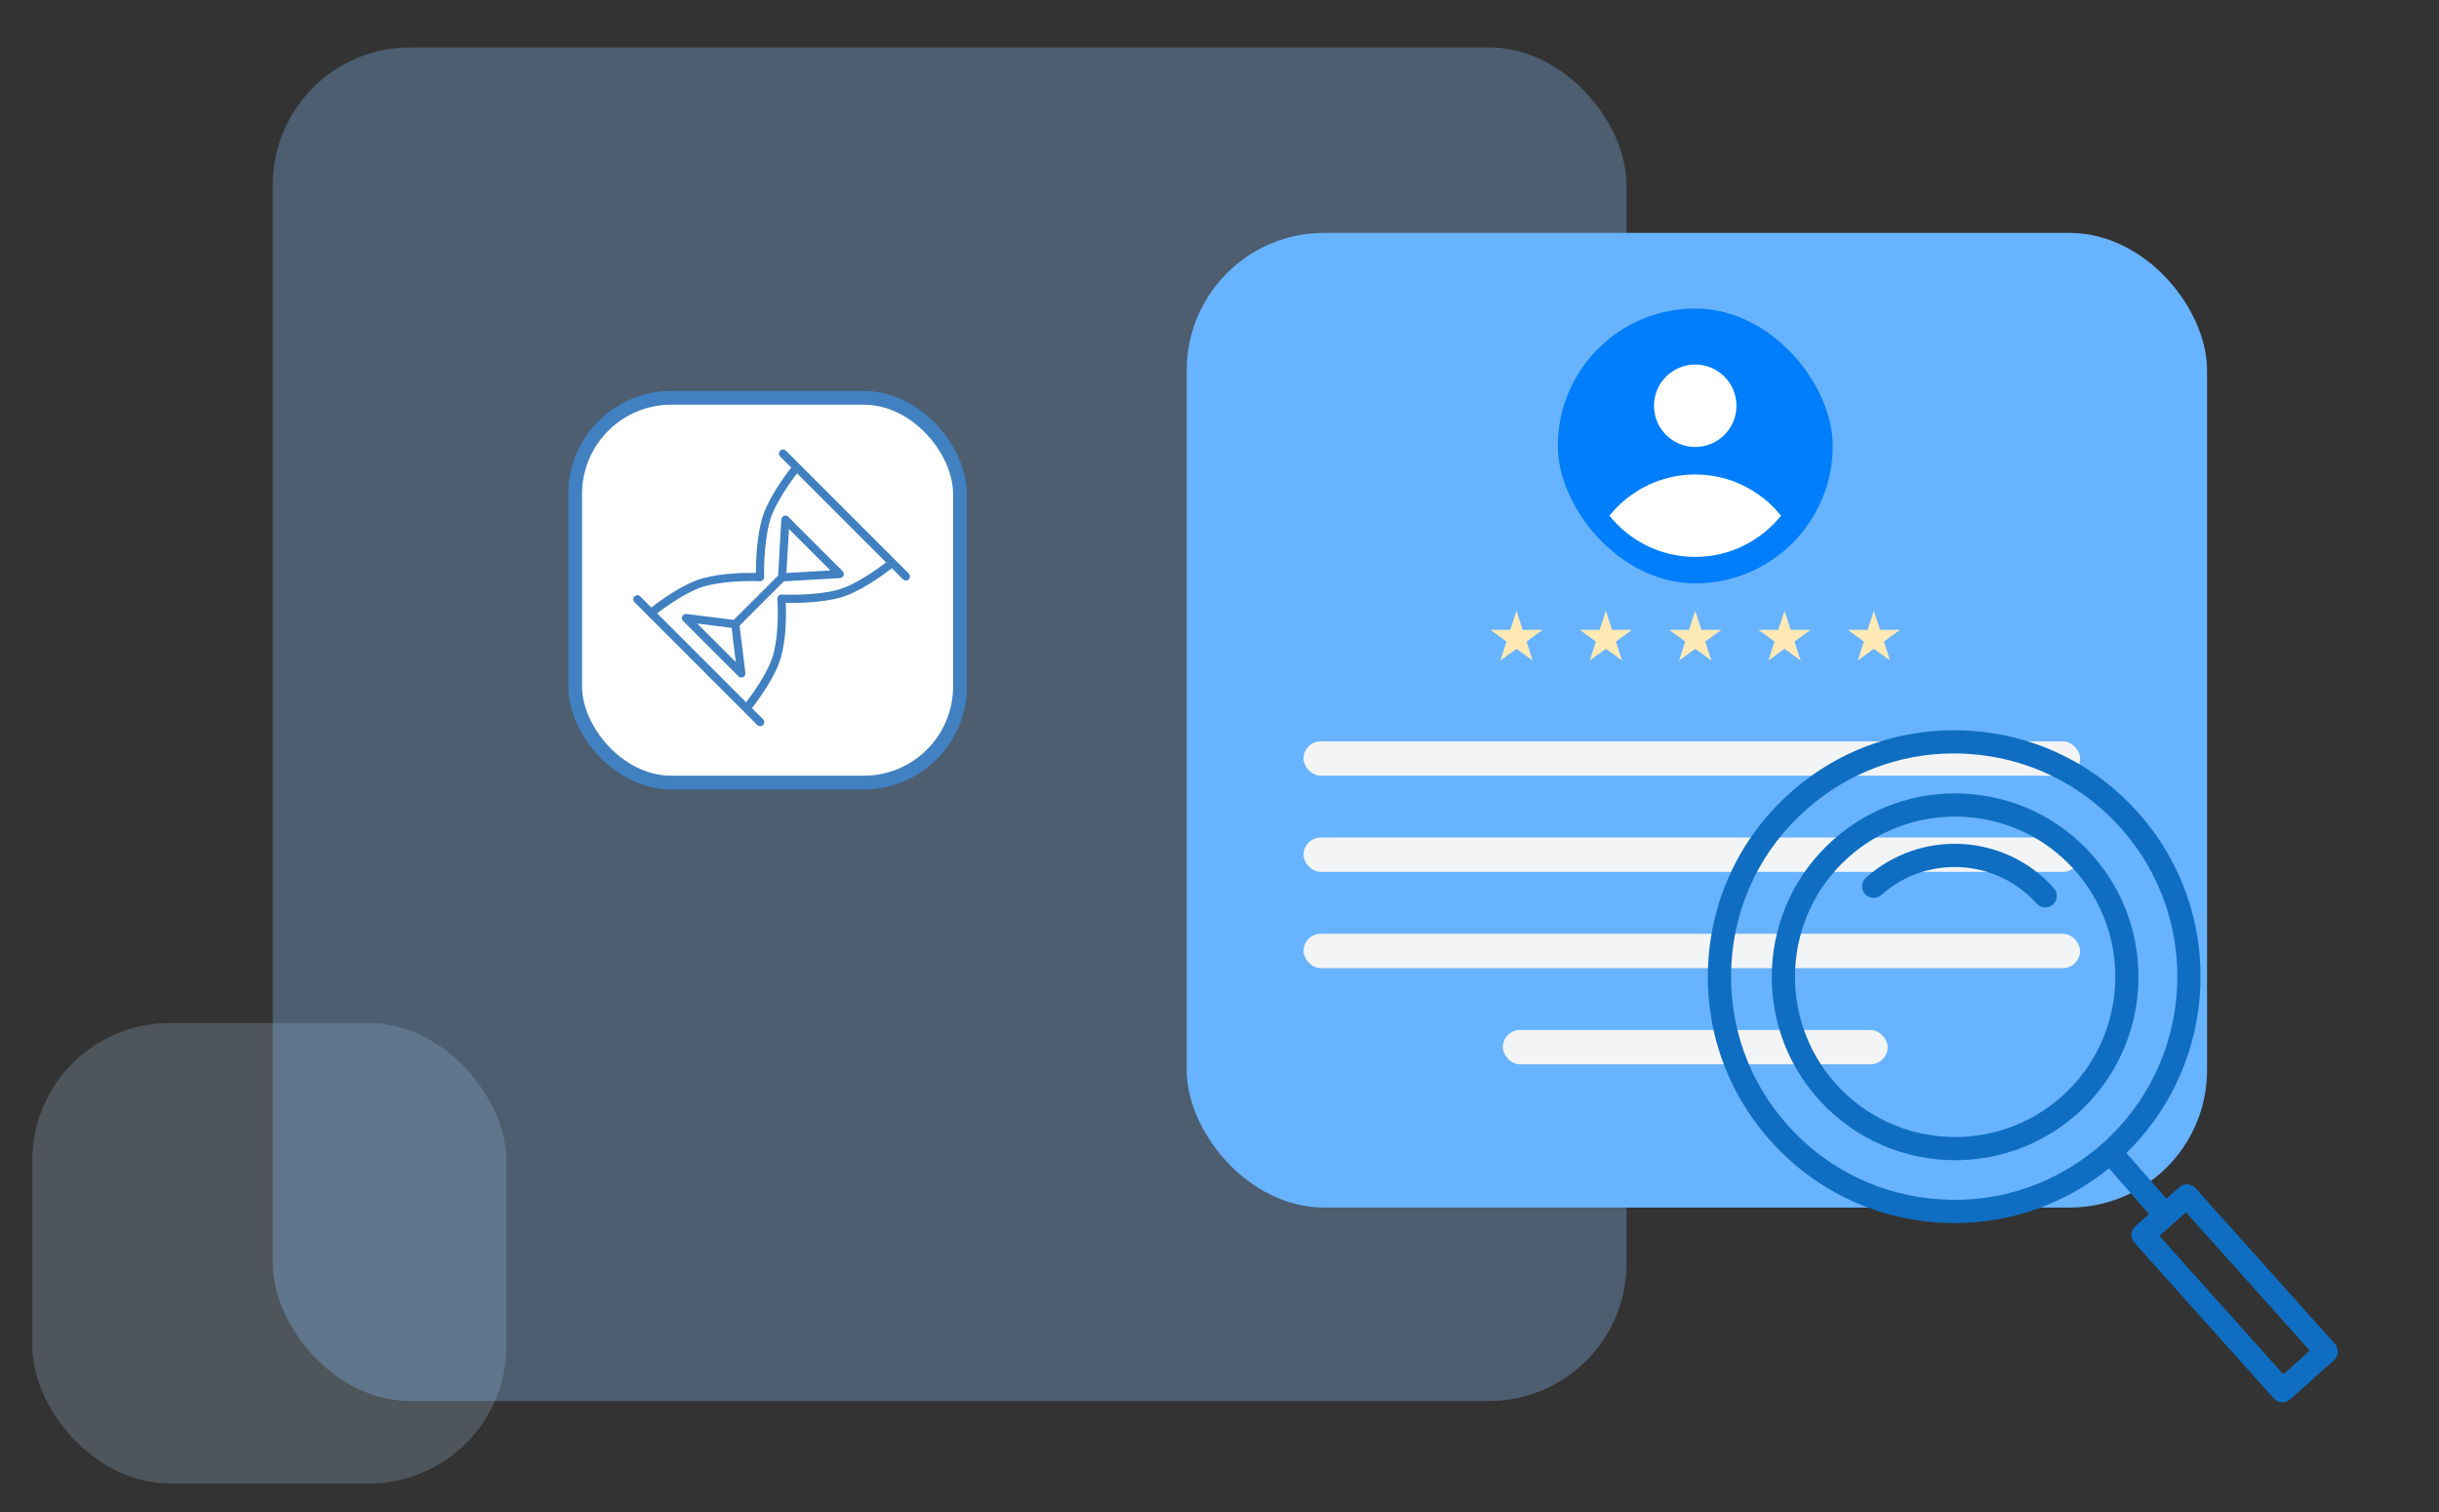 <svg xmlns="http://www.w3.org/2000/svg" width="50" height="31" viewBox="0 0 50 31" fill="none"><rect x="0" y="0" width="50" height="31" fill="#333333" stroke="none"/><rect x="0.662" y="20.976" width="9.72" height="9.439" rx="2.817" fill="#BDDDFD" fill-opacity="0.2"></rect><rect x="5.592" y="0.972" width="27.752" height="27.752" rx="2.817" fill="#88C3FE" fill-opacity="0.3"></rect><rect x="24.328" y="4.775" width="20.917" height="19.983" rx="2.817" fill="#68B3FF"></rect><rect x="31.936" y="6.325" width="5.635" height="5.635" rx="2.817" fill="#017EFC"></rect><path fill-rule="evenodd" clip-rule="evenodd" d="M34.752 9.164C35.219 9.164 35.598 8.786 35.598 8.319C35.598 7.852 35.219 7.474 34.752 7.474C34.286 7.474 33.907 7.852 33.907 8.319C33.907 8.786 34.286 9.164 34.752 9.164ZM34.752 11.418C35.463 11.418 36.097 11.088 36.511 10.573C36.097 10.058 35.463 9.728 34.752 9.728C34.042 9.728 33.408 10.058 32.994 10.573C33.408 11.088 34.042 11.418 34.752 11.418Z" fill="white"></path><path d="M31.089 12.523L31.215 12.913H31.625L31.294 13.153L31.42 13.543L31.089 13.302L30.758 13.543L30.884 13.153L30.553 12.913H30.962L31.089 12.523Z" fill="#FFEAB6"></path><path d="M32.921 12.523L33.047 12.913H33.457L33.126 13.153L33.252 13.543L32.921 13.302L32.59 13.543L32.716 13.153L32.385 12.913H32.794L32.921 12.523Z" fill="#FFEAB6"></path><path d="M34.753 12.523L34.88 12.913H35.289L34.958 13.153L35.084 13.543L34.753 13.302L34.422 13.543L34.548 13.153L34.217 12.913H34.626L34.753 12.523Z" fill="#FFEAB6"></path><path d="M36.583 12.523L36.709 12.913H37.119L36.788 13.153L36.914 13.543L36.583 13.302L36.252 13.543L36.378 13.153L36.047 12.913H36.456L36.583 12.523Z" fill="#FFEAB6"></path><path d="M38.415 12.523L38.542 12.913H38.951L38.62 13.153L38.746 13.543L38.415 13.302L38.084 13.543L38.21 13.153L37.879 12.913H38.288L38.415 12.523Z" fill="#FFEAB6"></path><rect x="26.723" y="15.2" width="15.919" height="0.704" rx="0.352" fill="#F3F4F5"></rect><rect x="26.723" y="17.172" width="15.919" height="0.704" rx="0.352" fill="#F3F4F5"></rect><rect x="26.723" y="19.145" width="15.919" height="0.704" rx="0.352" fill="#F3F4F5"></rect><rect x="30.809" y="21.117" width="7.889" height="0.704" rx="0.352" fill="#F3F4F5"></rect><path d="M37.573 17.226C38.322 16.555 39.288 16.217 40.289 16.273C41.292 16.328 42.213 16.771 42.883 17.52C44.266 19.065 44.134 21.448 42.589 22.831C41.872 23.472 40.976 23.787 40.082 23.787C39.049 23.787 38.02 23.365 37.278 22.536C35.895 20.991 36.027 18.608 37.573 17.226ZM37.633 22.219C38.84 23.569 40.921 23.684 42.271 22.476C43.621 21.268 43.737 19.187 42.529 17.837C41.944 17.183 41.139 16.796 40.263 16.748C40.2 16.744 40.139 16.743 40.077 16.743C39.268 16.743 38.498 17.036 37.89 17.58C36.54 18.788 36.425 20.869 37.633 22.219Z" fill="#0F6EC2"></path><path d="M42.105 18.208C42.193 18.306 42.185 18.457 42.087 18.544C42.041 18.585 41.985 18.605 41.928 18.605C41.863 18.605 41.798 18.578 41.751 18.526C40.922 17.6 39.495 17.521 38.569 18.349C38.471 18.437 38.321 18.428 38.233 18.331C38.146 18.233 38.154 18.082 38.252 17.995C39.373 16.991 41.102 17.087 42.105 18.208Z" fill="#0F6EC2"></path><path d="M35.02 19.722C35.101 18.375 35.701 17.14 36.711 16.244C37.72 15.349 39.017 14.902 40.365 14.981C41.712 15.062 42.947 15.662 43.842 16.672C45.637 18.695 45.508 21.77 43.591 23.639L44.411 24.575L44.675 24.342C44.773 24.255 44.923 24.264 45.01 24.361L47.865 27.552C47.907 27.599 47.929 27.661 47.925 27.724C47.922 27.787 47.894 27.846 47.847 27.888L46.95 28.691C46.904 28.732 46.847 28.752 46.791 28.752C46.725 28.752 46.66 28.725 46.614 28.672L43.754 25.477C43.712 25.43 43.691 25.368 43.694 25.305C43.698 25.242 43.727 25.183 43.774 25.141L44.055 24.891L43.235 23.955C42.334 24.685 41.227 25.076 40.07 25.076C39.967 25.076 39.864 25.073 39.761 25.067C38.413 24.986 37.179 24.385 36.283 23.376C35.388 22.366 34.939 21.069 35.02 19.722ZM46.809 28.178L47.352 27.692L44.813 24.855L44.268 25.338L46.809 28.178ZM36.639 23.06C37.45 23.975 38.569 24.518 39.789 24.591C41.009 24.667 42.185 24.258 43.099 23.447C44.987 21.773 45.16 18.875 43.486 16.987C42.675 16.073 41.556 15.529 40.336 15.456C40.243 15.45 40.15 15.447 40.056 15.447C38.938 15.447 37.871 15.851 37.026 16.6C36.112 17.411 35.568 18.53 35.495 19.75C35.422 20.97 35.828 22.146 36.639 23.06Z" fill="#0F6EC2"></path><rect x="11.791" y="8.156" width="7.889" height="7.889" rx="1.972" fill="white"></rect><path d="M15.643 14.746L15.415 14.518C15.547 14.349 15.912 13.855 16.018 13.448C16.125 13.038 16.118 12.559 16.109 12.359C16.311 12.365 16.798 12.364 17.209 12.257C17.62 12.149 18.12 11.778 18.285 11.65L18.511 11.877C18.544 11.91 18.597 11.91 18.63 11.877C18.662 11.844 18.662 11.791 18.63 11.759L16.112 9.241C16.079 9.208 16.026 9.208 15.993 9.241C15.961 9.274 15.961 9.327 15.993 9.359L16.22 9.586C16.092 9.75 15.721 10.25 15.614 10.662C15.506 11.073 15.495 11.551 15.496 11.747C15.303 11.742 14.833 11.745 14.423 11.852C14.015 11.959 13.521 12.324 13.352 12.455L13.125 12.228C13.092 12.195 13.039 12.195 13.007 12.228C12.974 12.261 12.974 12.314 13.007 12.346L13.287 12.626L13.287 12.626L13.287 12.627L15.524 14.864C15.557 14.897 15.61 14.897 15.643 14.864C15.675 14.831 15.675 14.778 15.643 14.746ZM14.465 12.014C14.96 11.885 15.57 11.917 15.576 11.917C15.6 11.918 15.623 11.91 15.639 11.893C15.656 11.877 15.665 11.854 15.665 11.831C15.664 11.824 15.646 11.201 15.776 10.704C15.871 10.339 16.208 9.877 16.34 9.705L18.165 11.531C17.994 11.662 17.531 12 17.166 12.095C16.672 12.224 16.031 12.189 16.025 12.189C16 12.187 15.977 12.196 15.96 12.214C15.943 12.231 15.934 12.255 15.936 12.279C15.937 12.285 15.985 12.911 15.856 13.405C15.762 13.766 15.43 14.224 15.296 14.399L13.472 12.575C13.647 12.44 14.104 12.109 14.465 12.014Z" fill="#4181C2"></path><path d="M15.161 12.827L16.07 11.918L17.219 11.852C17.252 11.851 17.281 11.83 17.293 11.799C17.304 11.768 17.297 11.733 17.273 11.71L16.16 10.596C16.137 10.573 16.102 10.566 16.071 10.577C16.04 10.589 16.019 10.618 16.017 10.651L15.952 11.8L15.043 12.709L14.073 12.589C14.037 12.584 14.003 12.603 13.988 12.635C13.972 12.667 13.978 12.706 14.004 12.731L15.139 13.866C15.164 13.892 15.203 13.898 15.235 13.882C15.267 13.867 15.286 13.832 15.281 13.797L15.161 12.827ZM17.023 11.696L16.122 11.748L16.174 10.847L17.023 11.696ZM14.294 12.785L14.998 12.872L15.085 13.576L14.294 12.785Z" fill="#4181C2"></path><rect x="11.791" y="8.156" width="7.889" height="7.889" rx="1.972" stroke="#4181C2" stroke-width="0.282"></rect></svg>